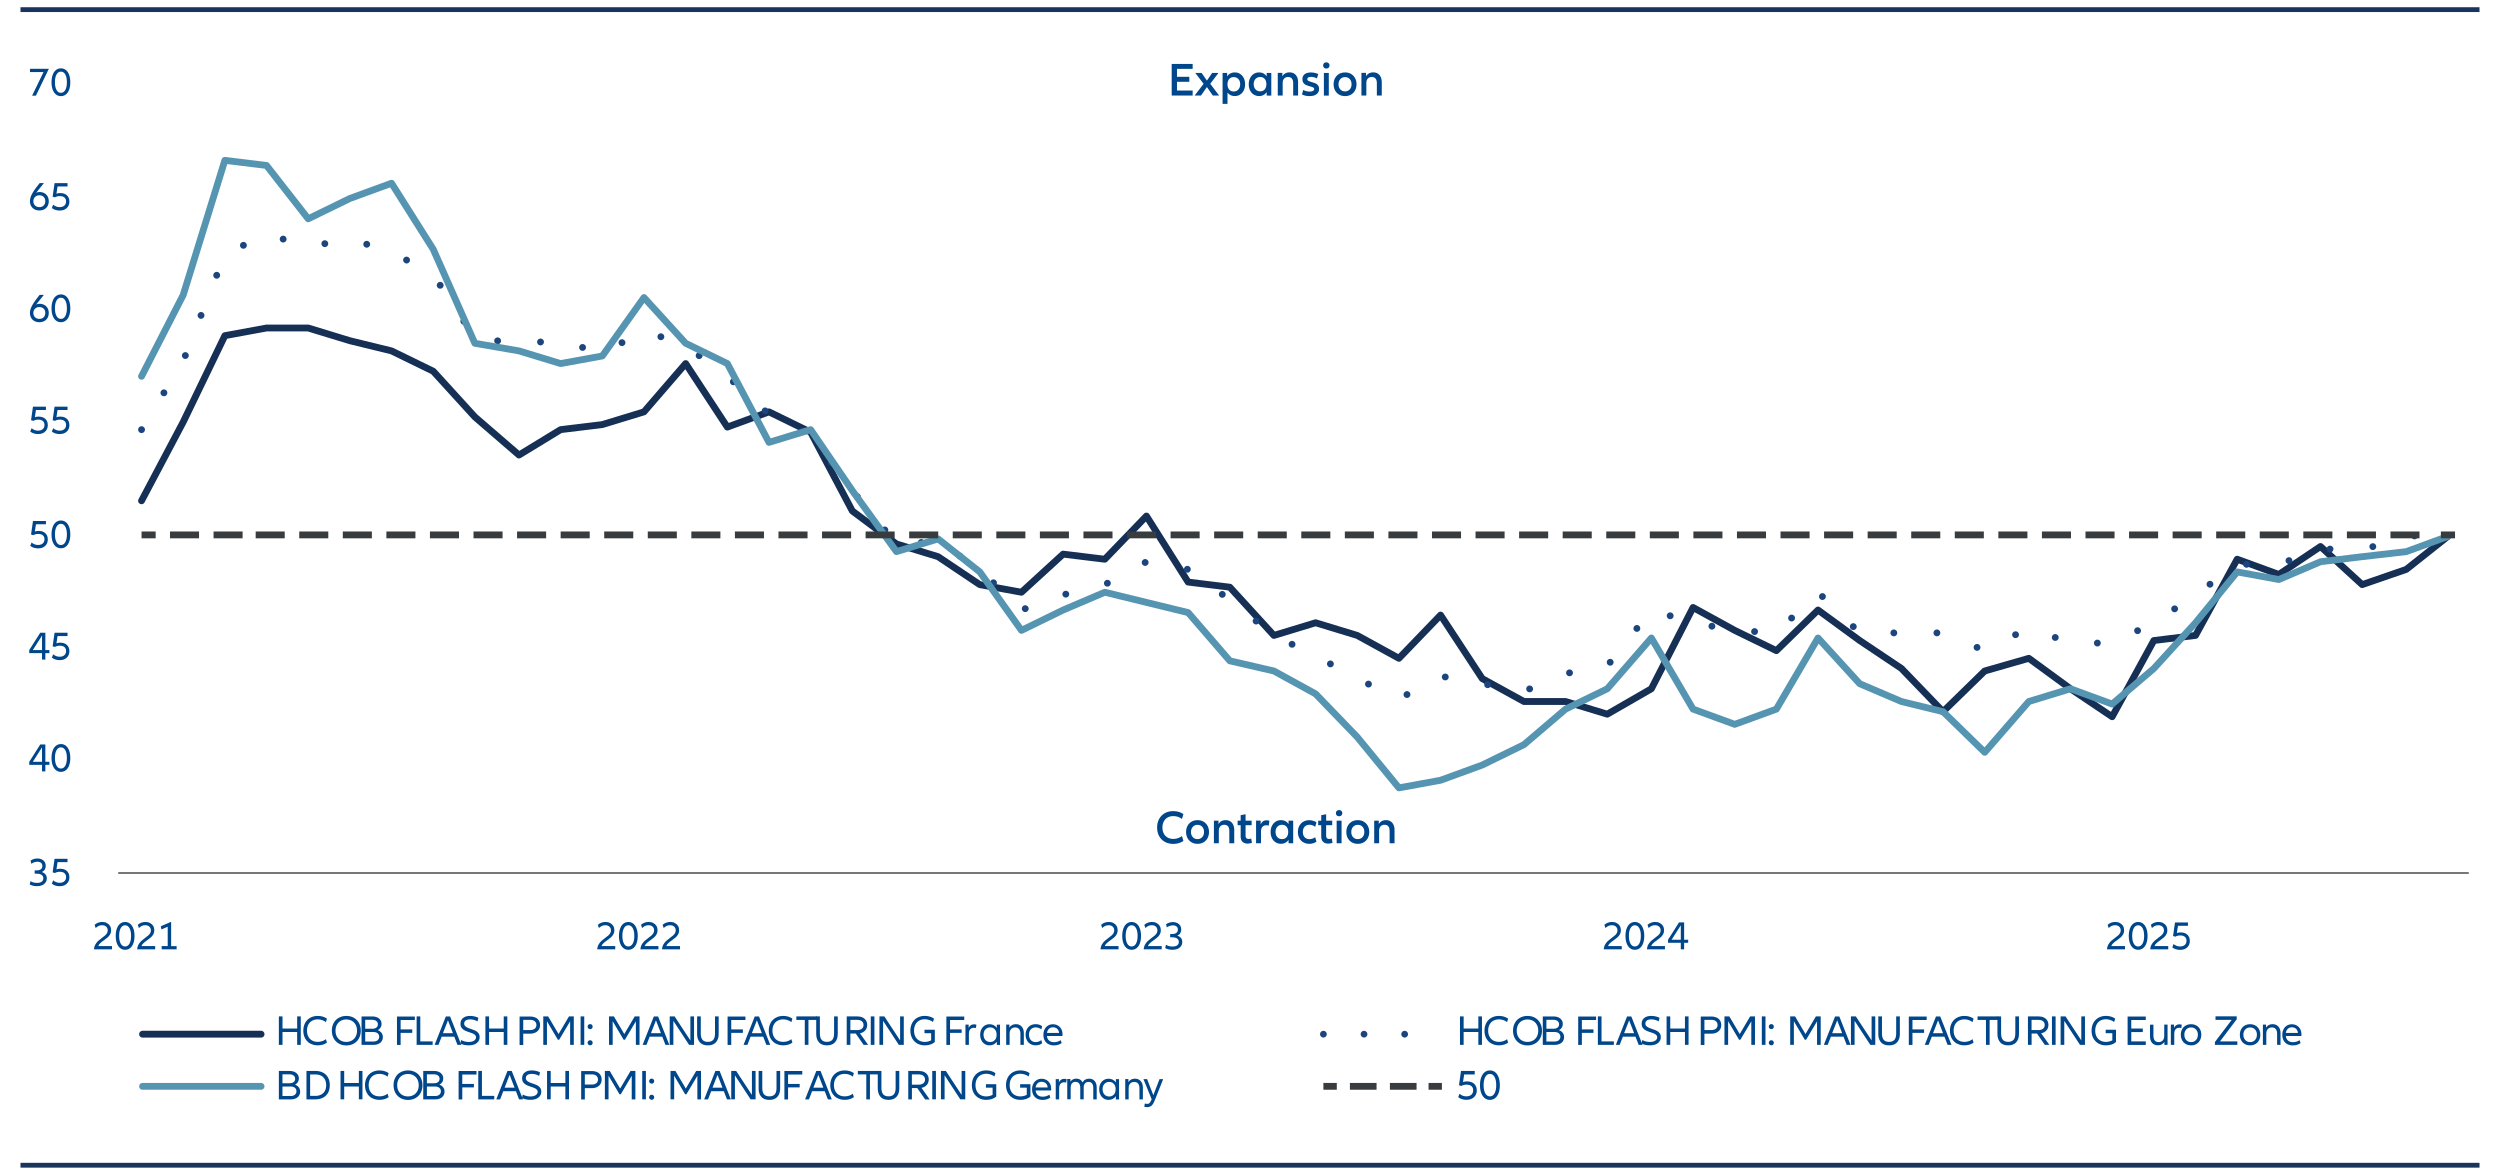 <svg id="Layer_1" data-name="Layer 1" xmlns="http://www.w3.org/2000/svg" viewBox="0 0 518.74 243.78"><defs><style>.cls-1,.cls-2,.cls-3,.cls-4,.cls-8,.cls-9{fill:none}.cls-2{stroke:#1a345d}.cls-3{stroke:#5695b2}.cls-3,.cls-4,.cls-9{stroke-width:1.42px}.cls-3,.cls-4{stroke-linejoin:round;stroke-linecap:round}.cls-4{stroke:#152f55}.cls-8,.cls-9{stroke:#393c3e;stroke-miterlimit:10}.cls-8{stroke-width:1.41px}.cls-13{fill:#00468b}</style></defs><path class="cls-2" d="M4.25 2h510.24M4.25 241.78h510.24"/><path style="stroke:#464547;stroke-width:.3px;stroke-linejoin:round;fill:none" d="M24.54 181.14h487.72"/><path class="cls-1" d="M24.54 181h487.73v.29H24.54z"/><path class="cls-1" d="M24.54 181h487.73v.29H24.54z"/><path class="cls-1" d="M4.25 9.87h510.24v223.05H4.25z"/><path class="cls-4" d="m29.37 103.91 8.64-16.34 8.65-17.92 8.64-1.59h8.65l8.65 2.64 8.64 2.11 8.65 4.22 8.64 9.48 9.16 7.91 8.64-5.27 8.65-1.05 8.64-2.64 8.65-10.02 8.65 13.18 8.64-3.16 8.65 4.22 8.64 16.34 9.16 6.85 8.64 2.64 8.65 5.8 8.65 1.58 8.64-7.91 8.65 1.06 8.64-8.96 8.65 13.7 8.65 1.06 9.15 10.01 8.65-2.63 8.64 2.63 8.65 4.75 8.64-8.97 8.65 13.18 8.64 4.75h8.65l8.65 2.63 9.15-5.27 8.65-16.87 8.64 4.75 8.65 4.21 8.64-8.43 8.65 6.33 8.65 5.79 8.64 8.97 8.65-8.44 9.15-2.63 8.65 6.32 8.64 5.8 8.65-15.81 8.65-1.06 8.64-15.81 8.65 3.16 8.64-5.8 8.65 7.91 9.15-3.16 8.65-6.86"/><path style="stroke-dasharray:0 2.98 0 2.98 0 2.98;stroke:#1c457e;stroke-linecap:round;stroke-linejoin:round;stroke-width:1.42px;fill:none" d="m29.37 89.15 8.64-14.23 8.65-22.14 8.64-4.22 8.65 2.63 8.65-1.58 8.64 2.64 8.65 4.74 8.64 13.18 9.16 1.06 8.64-.53 8.65 2.64 8.64-4.75 8.65 3.16 8.65 6.33 8.64 7.91 8.65 4.22 8.64 11.59 9.16 11.07 8.64-.52 8.65 5.8 8.65 8.43 8.64-3.16 8.65-2.11 8.64-4.75 8.65 1.59 8.65 6.32 9.15 7.38 8.65 4.22 8.64 4.74 8.65 4.22 8.64-4.74 8.65 1.58 8.64 1.58 8.65-3.69 8.65-1.58 9.15-11.6 8.65 2.64 8.64 1.58 8.65.52 8.64-8.43 8.65 8.43h17.29l8.65 3.69 9.15-4.74 8.65 3.16h8.64l8.65-4.21 8.65-5.8 8.64-6.33h8.65l8.64-3.16h8.65l9.15-2.11 8.65-3.16"/><path class="cls-3" d="m29.37 78.08 8.64-16.87 8.65-27.94 8.64 1.06 8.65 11.07 8.65-4.22 8.64-3.16 8.65 13.7 8.64 19.51 9.16 1.58 8.64 2.63 8.65-1.58 8.64-12.12 8.65 9.49 8.65 4.21 8.64 16.35 8.65-2.64 8.64 12.65 9.16 12.66 8.64-2.64 8.65 6.85 8.65 12.13 8.64-4.22 8.65-3.69 8.64 2.11 8.65 2.11 8.65 10.01 9.15 2.11 8.65 4.75 8.64 8.96 8.65 10.54 8.64-1.58 8.65-3.16 8.64-4.22 8.65-7.38 8.65-4.22 9.15-10.54 8.65 14.76 8.64 3.16 8.65-3.16 8.64-14.76 8.65 9.49 8.65 3.69 8.64 2.11 8.65 8.43 9.15-10.54 8.65-2.64 8.64 3.17 8.65-7.38 8.65-9.49 8.64-10.55 8.65 1.58 8.64-3.69 8.65-1.05 9.15-1.05 8.65-3.17"/><path class="cls-13" d="M9.46 181.44c.16.23.25.5.25.81 0 .33-.08.62-.25.86-.17.24-.4.43-.71.57-.3.13-.66.2-1.07.2-.6 0-1.1-.12-1.52-.36l.17-.69c.35.24.8.37 1.35.37.42 0 .74-.08.97-.25s.34-.4.34-.71-.12-.54-.37-.71c-.25-.17-.6-.25-1.05-.25h-.38v-.67h.38c.4 0 .7-.08.91-.24s.31-.39.31-.69c0-.27-.09-.49-.27-.64-.18-.15-.43-.23-.76-.23-.24 0-.47.04-.69.12-.22.08-.41.18-.57.31l-.16-.67c.42-.29.9-.44 1.44-.44.33 0 .63.06.89.19s.46.31.61.54c.14.23.21.5.21.81 0 .28-.07.54-.2.76-.13.22-.34.39-.62.51.36.12.62.29.78.53ZM10.77 183.34l.26-.67c.39.34.84.51 1.35.51.41 0 .74-.11.97-.32.24-.21.36-.5.36-.86s-.11-.62-.34-.82-.55-.29-.97-.29c-.37 0-.71.09-1.02.26l-.46-.14.4-2.81h2.69v.69h-2.07l-.23 1.51c.23-.1.5-.14.8-.14.38 0 .71.07 1 .22s.51.35.66.62c.16.27.23.58.23.93s-.08.68-.25.97c-.17.28-.4.5-.71.66-.31.16-.66.23-1.05.23-.65 0-1.2-.18-1.65-.53ZM10.25 158.07v.64h-.84v1.35h-.69v-1.35H6.07v-.64l2.28-3.59h1.06v3.59h.84Zm-1.53 0v-3l-1.91 3h1.91ZM11.61 159.81c-.29-.23-.52-.57-.68-1-.16-.43-.24-.94-.24-1.53s.08-1.1.24-1.53c.16-.44.38-.77.68-1.01.29-.23.64-.35 1.03-.35s.74.12 1.03.35c.29.23.52.57.68 1.01.16.44.24.95.24 1.53s-.08 1.1-.24 1.53c-.16.44-.38.77-.68 1-.29.23-.64.35-1.03.35s-.74-.12-1.03-.35Zm1.94-.93c.22-.4.33-.93.33-1.61s-.11-1.22-.33-1.61-.52-.59-.91-.59-.69.2-.91.59c-.22.4-.33.93-.33 1.61s.11 1.21.33 1.61c.22.4.52.59.91.59s.69-.2.91-.59ZM10.25 134.88v.64h-.84v1.35h-.69v-1.35H6.07v-.64l2.28-3.59h1.06v3.59h.84Zm-1.53 0v-3l-1.91 3h1.91ZM10.77 136.43l.26-.67c.39.34.84.51 1.35.51.41 0 .74-.11.97-.32.24-.21.36-.5.36-.86s-.11-.62-.34-.82-.55-.29-.97-.29c-.37 0-.71.09-1.02.26l-.46-.14.4-2.81h2.69v.69h-2.07l-.23 1.51c.23-.1.5-.14.8-.14.38 0 .71.07 1 .22s.51.35.66.62c.16.27.23.58.23.93s-.08.68-.25.97c-.17.28-.4.5-.71.66-.31.16-.66.23-1.05.23-.65 0-1.2-.18-1.65-.53ZM6.29 113.24l.26-.67c.39.34.84.51 1.35.51.41 0 .74-.11.97-.32.24-.21.36-.5.36-.86s-.11-.62-.34-.82-.55-.29-.97-.29c-.37 0-.71.09-1.02.26l-.46-.14.4-2.81h2.69v.69H7.46l-.23 1.51c.23-.1.5-.14.8-.14.38 0 .71.07 1 .22s.51.35.66.62c.16.27.23.58.23.93s-.08.68-.25.97c-.17.28-.4.5-.71.66-.31.16-.66.23-1.05.23-.65 0-1.2-.18-1.65-.53ZM11.61 113.42c-.29-.23-.52-.57-.68-1-.16-.43-.24-.94-.24-1.53s.08-1.1.24-1.53c.16-.44.38-.77.68-1.01.29-.23.64-.35 1.03-.35s.74.12 1.03.35c.29.23.52.57.68 1.01.16.44.24.95.24 1.53s-.08 1.1-.24 1.53c-.16.44-.38.77-.68 1-.29.23-.64.35-1.03.35s-.74-.12-1.03-.35Zm1.94-.92c.22-.4.33-.93.33-1.61s-.11-1.22-.33-1.61-.52-.59-.91-.59-.69.2-.91.59c-.22.4-.33.93-.33 1.61s.11 1.21.33 1.61c.22.4.52.59.91.59s.69-.2.91-.59ZM6.29 89.52l.26-.67c.39.34.84.51 1.35.51.41 0 .74-.11.97-.32.24-.21.36-.5.36-.86s-.11-.62-.34-.82-.55-.29-.97-.29c-.37 0-.71.09-1.02.26l-.46-.14.4-2.81h2.69v.69H7.46l-.23 1.51c.23-.1.5-.14.8-.14.38 0 .71.07 1 .22s.51.35.66.62c.16.27.23.58.23.93s-.08.68-.25.97c-.17.28-.4.5-.71.66-.31.16-.66.23-1.05.23-.65 0-1.2-.18-1.65-.53ZM10.77 89.52l.26-.67c.39.34.84.51 1.35.51.41 0 .74-.11.97-.32.24-.21.36-.5.36-.86s-.11-.62-.34-.82-.55-.29-.97-.29c-.37 0-.71.09-1.02.26l-.46-.14.4-2.81h2.69v.69h-2.07l-.23 1.51c.23-.1.5-.14.8-.14.38 0 .71.07 1 .22s.51.35.66.62c.16.27.23.58.23.93s-.08.68-.25.97c-.17.28-.4.5-.71.66-.31.16-.66.23-1.05.23-.65 0-1.2-.18-1.65-.53ZM9.19 63.27c.3.16.52.38.69.67.16.29.24.62.24 1s-.08.71-.24 1c-.16.29-.39.52-.69.68-.3.16-.64.24-1.02.24s-.72-.08-1.02-.24-.53-.39-.69-.68c-.16-.29-.25-.62-.25-1 0-.36.07-.71.22-1.07.15-.35.36-.73.63-1.14.28-.4.66-.92 1.17-1.55h.88c-.65.79-1.19 1.46-1.62 2.02.2-.11.43-.17.69-.17.38 0 .72.08 1.01.24Zm-.13 2.56c.23-.23.34-.53.34-.89s-.11-.66-.34-.89-.53-.34-.89-.34-.67.11-.9.34c-.23.23-.35.52-.35.89s.12.67.35.89c.23.23.53.34.9.34s.67-.11.89-.34ZM11.61 66.51c-.29-.23-.52-.57-.68-1-.16-.43-.24-.94-.24-1.53s.08-1.1.24-1.53c.16-.44.38-.77.68-1.01.29-.23.64-.35 1.03-.35s.74.12 1.03.35c.29.23.52.57.68 1.01.16.44.24.95.24 1.53s-.08 1.1-.24 1.53c-.16.44-.38.77-.68 1-.29.23-.64.35-1.03.35s-.74-.12-1.03-.35Zm1.94-.93c.22-.4.33-.93.33-1.61s-.11-1.22-.33-1.61-.52-.59-.91-.59-.69.2-.91.59c-.22.4-.33.93-.33 1.61s.11 1.21.33 1.61c.22.4.52.59.91.59s.69-.2.91-.59ZM9.19 40.08c.3.16.52.38.69.67.16.29.24.62.24 1s-.08.71-.24 1c-.16.29-.39.52-.69.68-.3.16-.64.24-1.02.24s-.72-.08-1.02-.24-.53-.39-.69-.68c-.16-.29-.25-.62-.25-1 0-.36.07-.71.22-1.07.15-.35.36-.73.63-1.14.28-.4.66-.92 1.17-1.55h.88c-.65.79-1.19 1.46-1.62 2.02.2-.11.43-.17.69-.17.38 0 .72.08 1.01.24Zm-.13 2.56c.23-.23.34-.53.34-.89s-.11-.66-.34-.89-.53-.34-.89-.34-.67.11-.9.34c-.23.23-.35.52-.35.89s.12.67.35.89c.23.23.53.34.9.34s.67-.11.89-.34ZM10.77 43.14l.26-.67c.39.34.84.51 1.35.51.41 0 .74-.11.97-.32.24-.21.36-.5.36-.86s-.11-.62-.34-.82-.55-.29-.97-.29c-.37 0-.71.09-1.02.26l-.46-.14.4-2.81h2.69v.69h-2.07l-.23 1.51c.23-.1.5-.14.8-.14.38 0 .71.07 1 .22s.51.35.66.62c.16.27.23.58.23.93s-.08.68-.25.97c-.17.28-.4.5-.71.66-.31.16-.66.23-1.05.23-.65 0-1.2-.18-1.65-.53ZM7.45 19.85h-.79l2.37-4.89H6.22v-.69h3.92l-2.69 5.58ZM11.61 19.6c-.29-.23-.52-.57-.68-1-.16-.43-.24-.94-.24-1.53s.08-1.1.24-1.53c.16-.44.38-.77.68-1.01.29-.23.64-.35 1.03-.35s.74.12 1.03.35c.29.23.52.57.68 1.01.16.44.24.95.24 1.53s-.08 1.1-.24 1.53c-.16.44-.38.77-.68 1-.29.23-.64.35-1.03.35s-.74-.12-1.03-.35Zm1.94-.93c.22-.4.33-.93.33-1.61s-.11-1.22-.33-1.61-.52-.59-.91-.59-.69.2-.91.59c-.22.4-.33.93-.33 1.61s.11 1.21.33 1.61c.22.4.52.59.91.59s.69-.2.91-.59ZM23.24 196.31v.67h-3.75c.04-.39.14-.73.31-1.02.17-.29.36-.53.57-.72.21-.19.48-.41.82-.66.27-.19.48-.35.63-.49s.28-.29.38-.46.15-.37.15-.58c0-.32-.11-.58-.32-.78s-.51-.29-.87-.29c-.26 0-.5.05-.72.16-.22.11-.41.25-.58.43l-.23-.67c.2-.19.44-.34.71-.44s.56-.16.86-.16c.37 0 .69.07.97.22s.5.35.66.61c.16.26.23.57.23.91 0 .31-.07.58-.2.82-.14.24-.3.45-.49.62-.19.17-.45.37-.77.6-.35.24-.61.45-.8.63-.19.17-.33.37-.41.59h2.87ZM24.93 196.73c-.29-.23-.52-.57-.68-1-.16-.43-.24-.94-.24-1.53s.08-1.1.24-1.53c.16-.44.38-.77.68-1.01.29-.23.64-.35 1.03-.35s.74.12 1.03.35c.29.23.52.57.68 1.01.16.44.24.95.24 1.53s-.08 1.1-.24 1.53c-.16.44-.38.77-.68 1-.29.23-.64.35-1.03.35s-.74-.12-1.03-.35Zm1.94-.93c.22-.4.33-.93.33-1.61s-.11-1.22-.33-1.61-.52-.59-.91-.59-.69.2-.91.59c-.22.4-.33.93-.33 1.61s.11 1.21.33 1.61c.22.4.52.59.91.59s.69-.2.91-.59ZM32.2 196.31v.67h-3.75c.04-.39.14-.73.31-1.02.17-.29.36-.53.57-.72.21-.19.48-.41.82-.66.27-.19.48-.35.63-.49s.28-.29.38-.46.15-.37.15-.58c0-.32-.11-.58-.32-.78s-.51-.29-.87-.29c-.26 0-.5.05-.72.16-.22.11-.41.25-.58.43l-.23-.67c.2-.19.44-.34.71-.44s.56-.16.86-.16c.37 0 .69.07.97.22s.5.35.66.61c.16.26.23.57.23.91 0 .31-.07.58-.2.82-.14.24-.3.45-.49.62-.19.17-.45.37-.77.6-.35.24-.61.45-.8.63-.19.17-.33.37-.41.59h2.87ZM36.65 196.31v.67h-3.1v-.67h1.25v-4.02l-1.3.57-.14-.66 2.06-.89h.09v5.01h1.15ZM127.66 196.31v.67h-3.75c.04-.39.14-.73.31-1.02.17-.29.36-.53.57-.72.21-.19.48-.41.82-.66.27-.19.48-.35.63-.49s.28-.29.38-.46.15-.37.15-.58c0-.32-.11-.58-.32-.78s-.51-.29-.87-.29c-.26 0-.5.05-.72.16-.22.11-.41.25-.58.43l-.23-.67c.2-.19.44-.34.71-.44s.56-.16.86-.16c.37 0 .69.07.97.22s.5.35.66.61c.16.26.23.57.23.91 0 .31-.07.58-.2.82-.14.24-.3.45-.49.62-.19.17-.45.37-.77.6-.35.24-.61.45-.8.63-.19.17-.33.37-.41.59h2.87ZM129.35 196.73c-.29-.23-.52-.57-.68-1-.16-.43-.24-.94-.24-1.53s.08-1.1.24-1.53c.16-.44.38-.77.68-1.01.29-.23.64-.35 1.03-.35s.74.12 1.03.35c.29.23.52.57.68 1.01.16.44.24.95.24 1.53s-.08 1.1-.24 1.53c-.16.44-.38.77-.68 1-.29.23-.64.35-1.03.35s-.74-.12-1.03-.35Zm1.94-.93c.22-.4.33-.93.33-1.61s-.11-1.22-.33-1.61-.52-.59-.91-.59-.69.2-.91.59c-.22.4-.33.93-.33 1.61s.11 1.21.33 1.61c.22.4.52.59.91.59s.69-.2.91-.59ZM136.62 196.31v.67h-3.75c.04-.39.14-.73.31-1.02.17-.29.36-.53.57-.72.21-.19.48-.41.82-.66.27-.19.48-.35.63-.49s.28-.29.38-.46.15-.37.15-.58c0-.32-.11-.58-.32-.78s-.51-.29-.87-.29c-.26 0-.5.05-.72.16-.22.11-.41.25-.58.43l-.23-.67c.2-.19.44-.34.71-.44s.56-.16.86-.16c.37 0 .69.07.97.22s.5.35.66.61c.16.26.23.57.23.91 0 .31-.07.58-.2.82-.14.24-.3.45-.49.62-.19.17-.45.37-.77.6-.35.24-.61.45-.8.63-.19.17-.33.37-.41.59h2.87ZM141.1 196.31v.67h-3.75c.04-.39.14-.73.31-1.02.17-.29.36-.53.57-.72.21-.19.48-.41.82-.66.27-.19.48-.35.63-.49s.28-.29.38-.46.15-.37.15-.58c0-.32-.11-.58-.32-.78s-.51-.29-.87-.29c-.26 0-.5.05-.72.16-.22.11-.41.25-.58.43l-.23-.67c.2-.19.44-.34.71-.44s.56-.16.86-.16c.37 0 .69.07.97.22s.5.35.66.61c.16.26.23.57.23.91 0 .31-.07.58-.2.82-.14.24-.3.45-.49.62-.19.17-.45.37-.77.6-.35.24-.61.45-.8.63-.19.17-.33.37-.41.59h2.87ZM232.09 196.31v.67h-3.75c.04-.39.14-.73.31-1.02.17-.29.36-.53.57-.72.21-.19.48-.41.82-.66.27-.19.48-.35.63-.49s.28-.29.38-.46.15-.37.15-.58c0-.32-.11-.58-.32-.78s-.51-.29-.87-.29c-.26 0-.5.05-.72.16-.22.11-.41.25-.58.43l-.23-.67c.2-.19.44-.34.71-.44s.56-.16.86-.16c.37 0 .69.07.97.22s.5.35.66.61c.16.26.23.57.23.91 0 .31-.07.58-.2.82-.14.24-.3.45-.49.62-.19.17-.45.37-.77.6-.35.24-.61.45-.8.63-.19.17-.33.37-.41.59h2.87ZM233.78 196.73c-.29-.23-.52-.57-.68-1-.16-.43-.24-.94-.24-1.53s.08-1.1.24-1.53c.16-.44.38-.77.68-1.01.29-.23.64-.35 1.03-.35s.74.12 1.03.35c.29.23.52.57.68 1.01.16.44.24.95.24 1.53s-.08 1.1-.24 1.53c-.16.44-.38.77-.68 1-.29.23-.64.35-1.03.35s-.74-.12-1.03-.35Zm1.94-.93c.22-.4.33-.93.33-1.61s-.11-1.22-.33-1.61-.52-.59-.91-.59-.69.2-.91.59c-.22.4-.33.93-.33 1.61s.11 1.21.33 1.61c.22.4.52.59.91.59s.69-.2.91-.59ZM241.05 196.31v.67h-3.75c.04-.39.14-.73.31-1.02.17-.29.36-.53.57-.72.21-.19.48-.41.82-.66.27-.19.48-.35.63-.49s.28-.29.38-.46.15-.37.15-.58c0-.32-.11-.58-.32-.78s-.51-.29-.87-.29c-.26 0-.5.05-.72.16-.22.11-.41.25-.58.43l-.23-.67c.2-.19.44-.34.71-.44s.56-.16.86-.16c.37 0 .69.07.97.22s.5.35.66.61c.16.26.23.57.23.91 0 .31-.07.58-.2.82-.14.24-.3.45-.49.62-.19.17-.45.37-.77.6-.35.24-.61.45-.8.63-.19.17-.33.37-.41.59h2.87ZM245.07 194.64c.16.23.25.5.25.81 0 .33-.08.62-.25.86-.17.24-.4.43-.71.57-.3.13-.66.2-1.07.2-.6 0-1.1-.12-1.52-.36l.17-.69c.35.24.8.37 1.35.37.42 0 .74-.08.97-.25s.34-.4.34-.71-.12-.54-.37-.71c-.25-.17-.6-.25-1.05-.25h-.38v-.67h.38c.4 0 .7-.08.91-.24s.31-.39.31-.69c0-.27-.09-.49-.27-.64-.18-.15-.43-.23-.76-.23-.24 0-.47.04-.69.12-.22.08-.41.18-.57.31l-.16-.67c.42-.29.9-.44 1.44-.44.33 0 .63.06.89.19s.46.31.61.54c.14.23.21.5.21.81 0 .28-.07.54-.2.76-.13.22-.34.39-.62.51.36.12.62.29.78.53ZM336.51 196.31v.67h-3.75c.04-.39.14-.73.31-1.02.17-.29.36-.53.57-.72.21-.19.49-.41.82-.66.27-.19.48-.35.63-.49.15-.13.28-.29.38-.46.1-.17.15-.37.15-.58 0-.32-.11-.58-.32-.78s-.51-.29-.87-.29c-.26 0-.5.05-.72.16-.22.11-.41.25-.58.43l-.23-.67c.2-.19.44-.34.71-.44.27-.11.56-.16.86-.16.37 0 .69.07.97.22s.5.35.66.61c.16.26.23.57.23.91 0 .31-.07.58-.2.82-.14.24-.3.45-.49.62s-.45.37-.77.6c-.35.24-.61.45-.8.63-.19.17-.33.37-.41.59h2.87ZM338.2 196.73c-.29-.23-.52-.57-.68-1-.16-.43-.24-.94-.24-1.53s.08-1.1.24-1.53c.16-.44.38-.77.68-1.01.29-.23.64-.35 1.03-.35s.74.12 1.03.35c.29.23.52.57.68 1.01.16.44.24.95.24 1.53s-.08 1.1-.24 1.53c-.16.44-.39.77-.68 1-.29.23-.64.35-1.03.35s-.74-.12-1.03-.35Zm1.94-.93c.22-.4.33-.93.33-1.61s-.11-1.22-.33-1.61-.52-.59-.91-.59-.69.2-.91.59-.33.93-.33 1.61.11 1.21.33 1.61.52.59.91.59.69-.2.91-.59ZM345.47 196.31v.67h-3.75c.04-.39.14-.73.31-1.02.17-.29.36-.53.57-.72.21-.19.49-.41.82-.66.27-.19.48-.35.63-.49.15-.13.28-.29.38-.46.1-.17.15-.37.15-.58 0-.32-.11-.58-.32-.78s-.51-.29-.87-.29c-.26 0-.5.05-.72.16-.22.11-.41.25-.58.43l-.23-.67c.2-.19.44-.34.71-.44.27-.11.56-.16.86-.16.37 0 .69.07.97.22s.5.35.66.61c.16.26.23.57.23.91 0 .31-.07.58-.2.82-.14.24-.3.45-.49.62s-.45.37-.77.6c-.35.24-.61.45-.8.63-.19.17-.33.37-.41.59h2.87ZM350.29 194.99v.64h-.84v1.35h-.69v-1.35h-2.65v-.64l2.28-3.59h1.06v3.59h.84Zm-1.53 0v-3l-1.91 3h1.91ZM440.93 196.31v.67h-3.75c.04-.39.14-.73.31-1.02.17-.29.36-.53.57-.72.21-.19.49-.41.82-.66.27-.19.48-.35.63-.49.15-.13.28-.29.38-.46.1-.17.15-.37.15-.58 0-.32-.11-.58-.32-.78s-.51-.29-.87-.29c-.26 0-.5.05-.72.16-.22.11-.41.25-.58.43l-.23-.67c.2-.19.44-.34.71-.44.27-.11.56-.16.86-.16.37 0 .69.07.97.22s.5.35.66.61c.16.26.23.57.23.91 0 .31-.07.58-.2.82-.14.24-.3.45-.49.62s-.45.37-.77.6c-.35.24-.61.45-.8.63-.19.17-.33.37-.41.59h2.87ZM442.63 196.73c-.29-.23-.52-.57-.68-1-.16-.43-.24-.94-.24-1.53s.08-1.1.24-1.53c.16-.44.38-.77.68-1.01.29-.23.64-.35 1.03-.35s.74.12 1.03.35c.29.23.52.57.68 1.01.16.44.24.95.24 1.53s-.08 1.1-.24 1.53c-.16.44-.39.77-.68 1-.29.23-.64.35-1.03.35s-.74-.12-1.03-.35Zm1.94-.93c.22-.4.33-.93.33-1.61s-.11-1.22-.33-1.61-.52-.59-.91-.59-.69.2-.91.59-.33.93-.33 1.61.11 1.21.33 1.61.52.59.91.59.69-.2.91-.59ZM449.9 196.31v.67h-3.75c.04-.39.14-.73.31-1.02.17-.29.36-.53.57-.72.21-.19.49-.41.82-.66.27-.19.48-.35.63-.49.15-.13.28-.29.38-.46.1-.17.15-.37.15-.58 0-.32-.11-.58-.32-.78s-.51-.29-.87-.29c-.26 0-.5.05-.72.16-.22.11-.41.25-.58.43l-.23-.67c.2-.19.44-.34.71-.44.27-.11.56-.16.86-.16.37 0 .69.07.97.22s.5.35.66.61c.16.26.23.57.23.91 0 .31-.07.58-.2.82-.14.24-.3.45-.49.62s-.45.37-.77.6c-.35.24-.61.45-.8.63-.19.17-.33.37-.41.59h2.87ZM450.75 196.55l.26-.67c.39.34.84.51 1.35.51.41 0 .74-.11.97-.32.24-.21.36-.5.36-.86s-.11-.62-.34-.82-.55-.29-.97-.29c-.37 0-.71.09-1.02.26l-.46-.14.4-2.81h2.69v.69h-2.07l-.23 1.51c.23-.1.5-.14.8-.14.38 0 .71.07 1 .22.29.15.51.35.66.62.16.27.23.58.23.93s-.08.68-.25.97-.4.5-.71.66-.66.23-1.05.23c-.65 0-1.2-.18-1.65-.53Z"/><path class="cls-4" d="M29.58 214.59h24.59"/><path class="cls-13" d="M62.41 210.9v5.9h-.75v-2.66h-3.04v2.66h-.76v-5.9h.76v2.51h3.04v-2.51h.75ZM64.38 216.54c-.45-.25-.8-.61-1.06-1.07-.25-.46-.38-1-.38-1.61s.13-1.14.38-1.61c.25-.46.61-.82 1.06-1.07s.97-.38 1.55-.38c.37 0 .72.05 1.05.15.33.1.62.24.86.42l-.22.72a2.757 2.757 0 0 0-1.69-.57c-.45 0-.84.1-1.18.29-.34.19-.6.47-.78.82-.18.35-.27.76-.27 1.22s.09.87.27 1.22.44.63.78.82c.34.19.73.29 1.18.29.31 0 .61-.05.9-.14.29-.09.55-.23.79-.42l.22.71c-.24.18-.52.32-.85.42s-.68.15-1.06.15c-.58 0-1.1-.13-1.55-.38ZM70.3 216.53c-.45-.26-.81-.62-1.06-1.08-.25-.46-.38-.99-.38-1.59s.13-1.13.38-1.59c.25-.47.6-.83 1.06-1.08s.97-.39 1.56-.39 1.1.13 1.56.39.81.62 1.06 1.08c.25.47.38 1 .38 1.59s-.13 1.13-.38 1.59c-.25.46-.6.82-1.06 1.08-.45.26-.97.39-1.56.39s-1.1-.13-1.56-.39Zm2.71-.63c.34-.19.6-.47.79-.82.19-.35.28-.76.28-1.21s-.09-.87-.28-1.22c-.19-.35-.45-.63-.79-.82-.34-.19-.72-.29-1.16-.29s-.82.1-1.16.29-.6.47-.79.82c-.19.35-.28.76-.28 1.22s.09.86.28 1.21c.19.35.45.63.79.82s.73.29 1.16.29.82-.1 1.16-.29ZM79.16 214.31c.19.25.28.55.28.89 0 .31-.08.59-.24.84s-.39.44-.69.57c-.3.14-.66.2-1.06.2h-2.43v-5.9h2.22c.4 0 .74.07 1.03.2.29.13.52.32.67.55.16.23.23.5.23.81 0 .28-.07.53-.21.75-.14.22-.33.4-.59.53.34.12.6.31.78.56Zm-3.38-2.7v1.85h1.46c.37 0 .65-.08.86-.25s.31-.39.31-.67-.1-.5-.31-.67c-.21-.17-.5-.26-.86-.26h-1.46Zm2.58 4.22c.22-.18.32-.42.32-.71s-.11-.53-.32-.71c-.22-.18-.52-.27-.91-.27h-1.67v1.97h1.67c.39 0 .69-.09.91-.27ZM83.13 211.63v1.97h2.41v.72h-2.41v2.5h-.76v-5.9h3.71v.73h-2.95ZM86.45 210.9h.76v5.18h2.56v.73h-3.32v-5.9ZM94.26 215.11h-2.62l-.66 1.7h-.8l2.33-5.9h.88l2.33 5.9h-.8l-.66-1.7Zm-.28-.73-1.03-2.66-1.04 2.66h2.06Z"/><path class="cls-13" d="M95.68 215.79c.47.27.99.41 1.58.41.46 0 .83-.09 1.1-.27s.41-.41.41-.69c0-.18-.06-.34-.18-.46s-.27-.23-.45-.31-.42-.17-.72-.27c-.4-.13-.72-.25-.97-.38-.25-.12-.46-.29-.64-.52-.17-.22-.26-.51-.26-.86 0-.51.18-.91.53-1.2s.84-.44 1.46-.44c.32 0 .64.04.94.11s.56.17.78.29l-.18.75c-.22-.14-.47-.25-.73-.32s-.53-.11-.79-.11c-.41 0-.72.08-.93.24a.75.75 0 0 0-.31.63c0 .2.06.37.19.5s.28.24.46.33c.18.09.43.18.75.29.39.13.7.25.94.37s.44.28.61.5.25.48.25.81c0 .53-.2.94-.61 1.25-.4.31-.95.46-1.64.46s-1.28-.13-1.76-.38l.18-.74ZM105.27 210.9v5.9h-.75v-2.66h-3.04v2.66h-.76v-5.9h.76v2.51h3.04v-2.51h.75ZM111.1 211.13c.31.15.54.36.71.63.17.27.25.58.25.93s-.08.66-.25.93c-.17.27-.4.48-.71.63-.31.15-.67.23-1.08.23h-1.45v2.35h-.76v-5.9h2.21c.41 0 .77.07 1.08.23Zm-.14 2.32c.22-.19.34-.45.34-.77s-.11-.57-.34-.77c-.22-.19-.54-.29-.94-.29h-1.45v2.11h1.45c.4 0 .71-.1.94-.29ZM119.06 216.81h-.76v-4.89l-2.27 3.82h-.27l-2.27-3.84v4.9h-.76v-5.9h1.01l2.16 3.66 2.16-3.66h1v5.9ZM121.23 210.9v5.9h-.76v-5.9h.76ZM122.08 213.39c-.1-.1-.15-.22-.15-.37s.05-.27.15-.37.22-.15.37-.15.27.05.37.15c.1.1.15.22.15.37s-.05.27-.14.37c-.09.1-.22.15-.37.15s-.27-.05-.37-.15Zm0 3.35c-.1-.1-.15-.22-.15-.37s.05-.27.15-.37.22-.15.37-.15.27.05.37.15c.1.1.15.22.15.37s-.05.27-.14.37c-.09.1-.22.15-.37.15s-.27-.05-.37-.15ZM132.7 216.81h-.76v-4.89l-2.27 3.82h-.27l-2.27-3.84v4.9h-.76v-5.9h1.01l2.16 3.66 2.16-3.66h1v5.9ZM137.42 215.11h-2.62l-.66 1.7h-.8l2.33-5.9h.88l2.33 5.9h-.8l-.66-1.7Zm-.28-.73-1.03-2.66-1.04 2.66h2.06ZM144.01 210.9v5.9h-1.03l-3.26-4.98v4.98h-.76v-5.9h1.02l3.27 4.98v-4.98h.76ZM145.23 216.28c-.39-.42-.58-1.01-.58-1.77v-3.61h.76v3.52c0 .6.12 1.04.36 1.33s.62.43 1.12.43.87-.15 1.11-.43.36-.73.36-1.33v-3.52h.76v3.61c0 .76-.19 1.34-.58 1.77-.38.42-.94.63-1.66.63s-1.28-.21-1.67-.63ZM151.73 211.63v1.97h2.41v.72h-2.41v2.5h-.76v-5.9h3.71v.73h-2.95ZM158.36 215.11h-2.62l-.66 1.7h-.8l2.33-5.9h.88l2.33 5.9h-.8l-.66-1.7Zm-.28-.73-1.03-2.66-1.04 2.66h2.06ZM160.96 216.54c-.45-.25-.8-.61-1.06-1.07-.25-.46-.38-1-.38-1.61s.13-1.14.38-1.61c.25-.46.61-.82 1.06-1.07s.97-.38 1.55-.38c.37 0 .72.05 1.05.15.33.1.62.24.86.42l-.22.72a2.757 2.757 0 0 0-1.69-.57c-.45 0-.84.1-1.18.29-.34.19-.6.47-.78.82-.18.35-.27.76-.27 1.22s.09.87.27 1.22.44.63.78.82c.34.19.73.29 1.18.29.31 0 .61-.05.9-.14.29-.09.55-.23.79-.42l.22.71c-.24.18-.52.32-.85.42s-.68.15-1.06.15c-.58 0-1.1-.13-1.55-.38ZM169.51 211.63h-1.76v5.18h-.76v-5.18h-1.75v-.73h4.28v.73Z"/><path class="cls-13" d="M169.94 216.28c-.39-.42-.58-1.01-.58-1.77v-3.61h.76v3.52c0 .6.12 1.04.36 1.33s.62.43 1.12.43.87-.15 1.11-.43.36-.73.36-1.33v-3.52h.76v3.61c0 .76-.19 1.34-.58 1.77-.38.42-.94.63-1.66.63s-1.28-.21-1.67-.63ZM177.57 214.45h-1.12v2.35h-.76v-5.9h2.21c.41 0 .77.07 1.08.22.31.15.54.36.71.62.17.27.25.58.25.93 0 .44-.13.82-.4 1.13-.27.31-.63.51-1.1.61l1.7 2.4h-.94l-1.63-2.35Zm-1.12-.71h1.45c.4 0 .71-.1.94-.29s.34-.45.34-.77-.11-.57-.34-.77c-.22-.19-.54-.29-.94-.29h-1.45v2.12ZM181.44 210.9v5.9h-.76v-5.9h.76ZM187.53 210.9v5.9h-1.03l-3.26-4.98v4.98h-.76v-5.9h1.02l3.27 4.98v-4.98h.76ZM193.97 213.68v2.54c-.24.22-.54.39-.9.51s-.75.18-1.18.18c-.58 0-1.1-.13-1.55-.38s-.8-.61-1.06-1.07c-.25-.46-.38-1-.38-1.61s.13-1.14.38-1.61c.25-.46.61-.82 1.06-1.07s.97-.38 1.55-.38c.37 0 .72.05 1.05.15.33.1.62.24.86.42l-.21.7c-.24-.18-.5-.32-.8-.42-.3-.1-.6-.15-.9-.15-.45 0-.84.1-1.18.29-.34.19-.6.47-.78.83-.18.36-.27.77-.27 1.24s.09.88.27 1.23.44.63.78.82c.34.19.73.29 1.18.29.24 0 .47-.03.7-.09.23-.06.44-.14.62-.24v-1.48h-1.38v-.72h2.14ZM197.13 211.63v1.97h2.41v.72h-2.41v2.5h-.76v-5.9h3.71v.73h-2.95ZM202.6 212.63l-.1.7c-.14-.05-.28-.07-.42-.07-.33 0-.59.11-.77.32s-.27.54-.27.96v2.27h-.71v-4.21h.66v.67c.24-.49.61-.73 1.12-.73.18 0 .35.03.49.09ZM204.32 216.62c-.3-.19-.53-.44-.69-.78-.17-.33-.25-.71-.25-1.14s.08-.8.25-1.13.4-.59.69-.77c.3-.19.64-.28 1.01-.28.31 0 .59.06.85.19s.48.32.66.57v-.67h.66v4.21h-.66v-.67c-.18.25-.4.44-.66.57-.26.13-.54.19-.85.19-.38 0-.72-.09-1.01-.28Zm2.11-.81c.24-.27.36-.64.36-1.11s-.12-.84-.37-1.11c-.24-.27-.57-.41-.96-.41s-.75.14-1 .42c-.25.28-.38.65-.38 1.09s.13.82.38 1.1.59.42 1 .42.72-.14.96-.41ZM212 213.01c.29.33.44.78.44 1.36v2.44h-.71v-2.33c0-.43-.1-.75-.29-.97-.19-.22-.46-.32-.8-.32s-.63.11-.84.34c-.2.22-.31.53-.31.93v2.35h-.71v-4.21h.66v.63c.14-.24.33-.41.56-.54.23-.12.5-.18.8-.18.49 0 .88.16 1.18.49ZM213.82 216.63c-.32-.18-.56-.44-.74-.78s-.27-.72-.27-1.15.09-.82.27-1.15c.18-.33.42-.59.74-.77.32-.18.68-.27 1.09-.27.25 0 .5.04.73.11.23.07.43.18.6.32l-.17.66c-.16-.14-.34-.24-.54-.31s-.4-.11-.62-.11c-.43 0-.76.14-1.02.41-.25.27-.38.64-.38 1.1s.13.84.38 1.12.59.42 1.02.42c.21 0 .41-.04.62-.11s.38-.18.54-.31l.17.66c-.17.14-.37.25-.6.32s-.47.11-.73.11c-.41 0-.78-.09-1.09-.27ZM220.45 214.96h-3.22c.05.42.2.74.46.96.26.22.6.33 1.02.33.25 0 .49-.04.73-.11s.46-.18.66-.31l.19.61c-.2.15-.44.26-.72.35-.28.09-.57.13-.88.13-.43 0-.81-.09-1.15-.27s-.59-.43-.77-.76-.27-.72-.27-1.18c0-.43.08-.8.25-1.13s.4-.59.7-.77c.3-.19.64-.28 1.03-.28s.73.09 1.04.27c.3.18.53.42.7.74s.25.68.25 1.1c0 .09 0 .21-.02.34Zm-2.79-1.49c-.22.21-.36.49-.42.86h2.51c-.03-.35-.16-.64-.38-.85-.22-.21-.51-.32-.87-.32s-.62.1-.85.31Z"/><path style="stroke:#1c457e;stroke-dasharray:0 2.81 0 2.81 0 2.81;stroke-width:1.4px;stroke-linecap:round;stroke-linejoin:round;fill:none" d="M274.6 214.59h24.59"/><path class="cls-13" d="M307.5 210.9v5.9h-.75v-2.66h-3.05v2.66h-.76v-5.9h.76v2.51h3.05v-2.51h.75ZM309.47 216.54c-.45-.25-.8-.61-1.06-1.07s-.38-1-.38-1.61.13-1.14.38-1.61c.25-.46.61-.82 1.06-1.07s.97-.38 1.55-.38c.37 0 .72.05 1.05.15.33.1.62.24.86.42l-.22.72a2.757 2.757 0 0 0-1.69-.57c-.45 0-.84.1-1.18.29s-.6.47-.78.82c-.18.35-.27.76-.27 1.22s.09.87.27 1.22c.18.35.44.63.78.82.34.19.73.29 1.18.29.31 0 .61-.05.9-.14.29-.09.55-.23.79-.42l.22.71c-.24.18-.52.32-.85.42s-.68.15-1.06.15c-.58 0-1.1-.13-1.55-.38ZM315.39 216.53c-.45-.26-.81-.62-1.06-1.08-.25-.46-.38-.99-.38-1.59s.12-1.13.38-1.59c.25-.47.6-.83 1.06-1.08.46-.26.97-.39 1.56-.39s1.1.13 1.56.39c.45.26.81.62 1.06 1.08.25.47.38 1 .38 1.59s-.13 1.13-.38 1.59c-.25.46-.6.82-1.06 1.08-.46.26-.97.39-1.56.39s-1.1-.13-1.56-.39Zm2.72-.63c.34-.19.6-.47.79-.82.19-.35.28-.76.28-1.21s-.09-.87-.28-1.22c-.19-.35-.45-.63-.79-.82s-.72-.29-1.16-.29-.83.1-1.16.29c-.34.19-.6.47-.79.82-.19.35-.28.76-.28 1.22s.09.86.28 1.21c.19.35.45.63.79.82.34.19.73.29 1.16.29s.82-.1 1.16-.29ZM324.26 214.31c.19.25.28.55.28.89 0 .31-.08.59-.24.84s-.39.44-.69.57-.66.2-1.06.2h-2.43v-5.9h2.22c.4 0 .74.07 1.03.2.29.13.52.32.67.55.16.23.23.5.23.81 0 .28-.07.53-.21.75-.14.22-.34.4-.59.53.34.12.6.31.78.56Zm-3.39-2.7v1.85h1.46c.37 0 .65-.08.86-.25.21-.17.31-.39.31-.67s-.1-.5-.31-.67c-.21-.17-.5-.26-.86-.26h-1.46Zm2.58 4.22c.22-.18.32-.42.32-.71s-.11-.53-.32-.71c-.22-.18-.52-.27-.91-.27h-1.67v1.97h1.67c.39 0 .69-.09.91-.27ZM328.23 211.63v1.97h2.41v.72h-2.41v2.5h-.76v-5.9h3.71v.73h-2.95ZM331.55 210.9h.76v5.18h2.56v.73h-3.32v-5.9ZM339.36 215.11h-2.62l-.66 1.7h-.8l2.33-5.9h.88l2.33 5.9h-.8l-.66-1.7Zm-.29-.73-1.03-2.66-1.04 2.66h2.06Z"/><path class="cls-13" d="M340.77 215.79c.47.27.99.41 1.58.41.46 0 .83-.09 1.1-.27s.41-.41.41-.69c0-.18-.06-.34-.18-.46s-.27-.23-.45-.31a8.31 8.31 0 0 0-.72-.27c-.4-.13-.72-.25-.97-.38s-.46-.29-.64-.52c-.17-.22-.26-.51-.26-.86 0-.51.18-.91.53-1.2.35-.29.84-.44 1.46-.44.32 0 .64.04.94.11s.56.17.78.29l-.18.75c-.22-.14-.47-.25-.73-.32s-.53-.11-.79-.11c-.41 0-.73.08-.93.24a.75.75 0 0 0-.31.63c0 .2.06.37.19.5s.28.24.46.33c.18.09.43.18.75.29.39.13.7.25.94.37s.44.28.61.5.25.48.25.81c0 .53-.2.94-.61 1.25-.4.31-.95.46-1.64.46s-1.28-.13-1.76-.38l.18-.74ZM350.37 210.9v5.9h-.75v-2.66h-3.05v2.66h-.76v-5.9h.76v2.51h3.05v-2.51h.75ZM356.19 211.13c.31.15.54.36.71.63.17.27.25.58.25.93s-.08.66-.25.93c-.17.27-.4.48-.71.63-.31.15-.67.23-1.08.23h-1.45v2.35h-.76v-5.9h2.21c.41 0 .77.07 1.08.23Zm-.14 2.32c.22-.19.34-.45.34-.77s-.11-.57-.34-.77c-.22-.19-.54-.29-.94-.29h-1.45v2.11h1.45c.4 0 .71-.1.94-.29ZM364.15 216.81h-.76v-4.89l-2.27 3.82h-.27l-2.27-3.84v4.9h-.76v-5.9h1.01l2.16 3.66 2.16-3.66h1v5.9ZM366.33 210.9v5.9h-.76v-5.9h.76ZM367.17 213.39c-.1-.1-.15-.22-.15-.37s.05-.27.15-.37c.1-.1.22-.15.37-.15s.27.05.37.15c.1.1.15.22.15.37s-.05.27-.14.37-.22.15-.37.15-.27-.05-.37-.15Zm0 3.35c-.1-.1-.15-.22-.15-.37s.05-.27.15-.37c.1-.1.22-.15.37-.15s.27.05.37.15c.1.1.15.22.15.37s-.05.27-.14.37-.22.15-.37.15-.27-.05-.37-.15ZM377.79 216.81h-.76v-4.89l-2.27 3.82h-.27l-2.27-3.84v4.9h-.76v-5.9h1.01l2.16 3.66 2.16-3.66h1v5.9ZM382.52 215.11h-2.62l-.66 1.7h-.8l2.33-5.9h.88l2.33 5.9h-.8l-.66-1.7Zm-.28-.73-1.03-2.66-1.04 2.66h2.06ZM389.11 210.9v5.9h-1.03l-3.26-4.98v4.98h-.76v-5.9h1.02l3.27 4.98v-4.98h.76ZM390.32 216.28c-.39-.42-.58-1.01-.58-1.77v-3.61h.76v3.52c0 .6.12 1.04.36 1.33s.62.43 1.12.43.87-.15 1.11-.43.36-.73.36-1.33v-3.52h.76v3.61c0 .76-.19 1.34-.58 1.77-.38.42-.94.63-1.66.63s-1.28-.21-1.67-.63ZM396.83 211.63v1.97h2.41v.72h-2.41v2.5h-.76v-5.9h3.71v.73h-2.95ZM403.46 215.11h-2.62l-.66 1.7h-.8l2.33-5.9h.88l2.33 5.9h-.8l-.66-1.7Zm-.29-.73-1.03-2.66-1.04 2.66h2.06ZM406.05 216.54c-.45-.25-.8-.61-1.06-1.07s-.38-1-.38-1.61.13-1.14.38-1.61c.25-.46.61-.82 1.06-1.07s.97-.38 1.55-.38c.37 0 .72.05 1.05.15.33.1.62.24.86.42l-.22.72a2.757 2.757 0 0 0-1.69-.57c-.45 0-.84.1-1.18.29s-.6.47-.78.82c-.18.35-.27.76-.27 1.22s.09.87.27 1.22c.18.35.44.63.78.82.34.19.73.29 1.18.29.31 0 .61-.05.9-.14.29-.09.55-.23.79-.42l.22.71c-.24.18-.52.32-.85.42s-.68.15-1.06.15c-.58 0-1.1-.13-1.55-.38ZM414.6 211.63h-1.76v5.18h-.76v-5.18h-1.75v-.73h4.28v.73Z"/><path class="cls-13" d="M415.04 216.28c-.39-.42-.58-1.01-.58-1.77v-3.61h.76v3.52c0 .6.12 1.04.36 1.33s.62.43 1.12.43.87-.15 1.11-.43.36-.73.36-1.33v-3.52h.76v3.61c0 .76-.19 1.34-.58 1.77-.38.42-.94.63-1.66.63s-1.28-.21-1.67-.63ZM422.67 214.45h-1.12v2.35h-.76v-5.9H423c.41 0 .77.07 1.08.22.31.15.54.36.71.62.17.27.25.58.25.93 0 .44-.13.82-.4 1.13-.27.31-.63.51-1.1.61l1.7 2.4h-.94l-1.63-2.35Zm-1.13-.71h1.45c.4 0 .71-.1.94-.29.22-.19.34-.45.34-.77s-.11-.57-.34-.77c-.22-.19-.54-.29-.94-.29h-1.45v2.12ZM426.53 210.9v5.9h-.76v-5.9h.76ZM432.62 210.9v5.9h-1.03l-3.26-4.98v4.98h-.76v-5.9h1.02l3.27 4.98v-4.98h.76ZM439.06 213.68v2.54c-.24.22-.54.39-.9.51s-.75.18-1.18.18c-.58 0-1.1-.13-1.55-.38s-.8-.61-1.06-1.07-.38-1-.38-1.61.13-1.14.38-1.61c.25-.46.61-.82 1.06-1.07s.97-.38 1.55-.38c.37 0 .72.05 1.05.15.33.1.62.24.86.42l-.21.7c-.24-.18-.5-.32-.8-.42-.3-.1-.6-.15-.9-.15-.45 0-.84.1-1.18.29-.34.19-.6.47-.78.83-.18.36-.27.77-.27 1.24s.09.88.27 1.23c.18.35.44.63.78.82s.73.29 1.18.29c.24 0 .47-.03.7-.09.23-.06.44-.14.62-.24v-1.48h-1.38v-.72h2.14ZM442.23 211.63v1.79h2.39v.73h-2.39v1.94h3.01v.73h-3.77v-5.9h3.77v.73h-3.01ZM449.76 212.6v4.21h-.66v-.63c-.14.24-.33.41-.56.54s-.5.18-.79.18c-.5 0-.89-.16-1.19-.49-.29-.33-.44-.78-.44-1.36v-2.44h.71v2.33c0 .43.1.75.29.97.19.22.46.32.8.32s.63-.11.84-.34c.2-.22.31-.53.31-.93v-2.36h.71ZM452.71 212.63l-.1.7c-.14-.05-.28-.07-.42-.07-.33 0-.59.11-.77.32-.18.22-.27.54-.27.96v2.27h-.71v-4.21h.66v.67c.24-.49.61-.73 1.12-.73.18 0 .35.03.49.09ZM453.53 216.63c-.32-.19-.57-.45-.75-.78-.18-.33-.27-.72-.27-1.15s.09-.8.27-1.14c.18-.33.43-.59.75-.77s.69-.27 1.11-.27.78.09 1.1.27.57.44.75.77c.18.33.27.71.27 1.14s-.09.81-.27 1.15-.43.59-.75.78c-.32.19-.69.28-1.1.28s-.79-.09-1.11-.28Zm2.13-.83c.26-.29.39-.65.39-1.1s-.13-.81-.39-1.09-.6-.42-1.01-.42-.76.14-1.02.42c-.26.28-.39.65-.39 1.09s.13.82.39 1.11c.26.28.6.42 1.02.42s.75-.14 1.01-.43ZM464.24 216.08v.73h-4.65v-.6l3.48-4.59h-3.36v-.73h4.4v.6l-3.47 4.59h3.59ZM465.78 216.63c-.32-.19-.57-.45-.75-.78-.18-.33-.27-.72-.27-1.15s.09-.8.27-1.14c.18-.33.43-.59.75-.77s.69-.27 1.11-.27.78.09 1.1.27.57.44.75.77c.18.33.27.71.27 1.14s-.09.81-.27 1.15-.43.59-.75.78c-.32.19-.69.28-1.1.28s-.79-.09-1.11-.28Zm2.13-.83c.26-.29.39-.65.39-1.1s-.13-.81-.39-1.09-.6-.42-1.01-.42-.76.14-1.02.42c-.26.28-.39.65-.39 1.09s.13.82.39 1.11c.26.28.6.42 1.02.42s.75-.14 1.01-.43ZM472.76 213.01c.29.33.44.78.44 1.36v2.44h-.71v-2.33c0-.43-.1-.75-.29-.97s-.46-.32-.8-.32-.63.11-.84.34c-.2.22-.31.53-.31.93v2.35h-.71v-4.21h.66v.63c.14-.24.33-.41.56-.54s.5-.18.8-.18c.49 0 .88.16 1.18.49ZM477.52 214.96h-3.22c.05.42.2.74.46.96.26.22.6.33 1.02.33.25 0 .49-.04.73-.11s.46-.18.66-.31l.19.61c-.2.15-.44.26-.72.35s-.57.13-.88.13c-.43 0-.81-.09-1.15-.27s-.59-.43-.77-.76c-.18-.33-.27-.72-.27-1.18 0-.43.08-.8.25-1.13s.4-.59.7-.77c.3-.19.64-.28 1.03-.28s.73.09 1.04.27c.3.18.53.42.7.74s.25.68.25 1.1c0 .09 0 .21-.02.34Zm-2.8-1.49c-.22.21-.36.49-.42.86h2.51c-.03-.35-.16-.64-.38-.85-.22-.21-.51-.32-.87-.32s-.62.1-.85.31Z"/><path class="cls-3" d="M29.58 225.41h24.59"/><path class="cls-13" d="M62 225.62c.19.25.28.55.28.89 0 .31-.08.59-.24.84s-.39.44-.69.57c-.3.14-.66.2-1.06.2h-2.43v-5.9h2.22c.4 0 .74.07 1.03.2.29.13.52.32.67.55.16.23.23.5.23.81 0 .28-.07.53-.21.75-.14.22-.33.4-.59.53.34.12.6.31.78.56Zm-3.39-2.7v1.85h1.46c.37 0 .65-.08.86-.25s.31-.39.31-.67-.1-.5-.31-.67c-.21-.17-.5-.26-.86-.26h-1.46Zm2.58 4.22c.22-.18.32-.42.32-.71s-.11-.53-.32-.71c-.22-.18-.52-.27-.91-.27h-1.67v1.97h1.67c.39 0 .69-.09.91-.27ZM63.59 222.21h1.78c.66 0 1.21.12 1.67.37.46.24.8.59 1.04 1.04.24.45.35.96.35 1.55s-.12 1.11-.35 1.55c-.24.44-.58.79-1.04 1.03-.46.24-1.01.37-1.67.37h-1.78v-5.9Zm1.78 5.18c.75 0 1.32-.2 1.72-.6.4-.4.59-.94.59-1.62s-.2-1.23-.59-1.63c-.4-.4-.97-.6-1.72-.6h-1.02v4.45h1.02ZM75.21 222.21v5.9h-.75v-2.66h-3.04v2.66h-.76v-5.9h.76v2.51h3.04v-2.51h.75ZM77.18 227.85c-.45-.25-.8-.61-1.06-1.07-.25-.46-.38-1-.38-1.61s.13-1.14.38-1.61c.25-.46.61-.82 1.06-1.07s.97-.38 1.55-.38c.37 0 .72.05 1.05.15.33.1.62.24.86.42l-.22.72a2.757 2.757 0 0 0-1.69-.57c-.45 0-.84.1-1.18.29-.34.19-.6.47-.78.82-.18.35-.27.76-.27 1.22s.09.87.27 1.22.44.63.78.82c.34.19.73.29 1.18.29.31 0 .61-.05.9-.14.29-.09.55-.23.79-.42l.22.71c-.24.18-.52.32-.85.42s-.68.15-1.06.15c-.58 0-1.1-.13-1.55-.38ZM83.1 227.84c-.45-.26-.81-.62-1.06-1.08-.25-.46-.38-.99-.38-1.59s.13-1.13.38-1.59c.25-.47.6-.83 1.06-1.08s.97-.39 1.56-.39 1.1.13 1.56.39.81.62 1.06 1.08c.25.47.38 1 .38 1.59s-.13 1.13-.38 1.59c-.25.46-.6.82-1.06 1.08-.45.26-.97.39-1.56.39s-1.1-.13-1.56-.39Zm2.71-.63c.34-.19.6-.47.79-.82.19-.35.28-.76.28-1.21s-.09-.87-.28-1.22c-.19-.35-.45-.63-.79-.82-.34-.19-.72-.29-1.16-.29s-.82.1-1.16.29-.6.47-.79.82c-.19.35-.28.76-.28 1.22s.09.86.28 1.21c.19.35.45.63.79.82s.73.29 1.16.29.82-.1 1.16-.29ZM91.96 225.62c.19.25.28.55.28.89 0 .31-.08.59-.24.84s-.39.44-.69.57c-.3.14-.66.2-1.06.2h-2.43v-5.9h2.22c.4 0 .74.07 1.03.2.29.13.52.32.67.55.16.23.23.5.23.81 0 .28-.07.53-.21.75-.14.22-.33.4-.59.53.34.12.6.31.78.56Zm-3.38-2.7v1.85h1.46c.37 0 .65-.08.86-.25s.31-.39.31-.67-.1-.5-.31-.67c-.21-.17-.5-.26-.86-.26h-1.46Zm2.58 4.22c.22-.18.32-.42.32-.71s-.11-.53-.32-.71c-.22-.18-.52-.27-.91-.27h-1.67v1.97h1.67c.39 0 .69-.09.91-.27ZM95.92 222.94v1.97h2.41v.72h-2.41v2.5h-.76v-5.9h3.71v.73h-2.95ZM99.24 222.21h.76v5.18h2.56v.73h-3.32v-5.9ZM107.05 226.42h-2.62l-.66 1.7h-.8l2.33-5.9h.88l2.33 5.9h-.8l-.66-1.7Zm-.28-.73-1.03-2.66-1.04 2.66h2.06Z"/><path class="cls-13" d="M108.47 227.1c.47.27.99.41 1.58.41.46 0 .83-.09 1.1-.27s.41-.41.41-.69c0-.18-.06-.34-.18-.46s-.27-.23-.45-.31-.42-.17-.72-.27c-.4-.13-.72-.25-.97-.38-.25-.12-.46-.29-.64-.52-.17-.22-.26-.51-.26-.86 0-.51.18-.91.53-1.2s.84-.44 1.46-.44c.32 0 .64.04.94.11s.56.17.78.29l-.18.75c-.22-.14-.47-.25-.73-.32s-.53-.11-.79-.11c-.41 0-.72.08-.93.24a.75.75 0 0 0-.31.63c0 .2.06.37.19.5s.28.24.46.33c.18.09.43.18.75.29.39.13.7.25.94.37s.44.28.61.5.25.48.25.81c0 .53-.2.94-.61 1.25-.4.31-.95.46-1.64.46s-1.28-.13-1.76-.38l.18-.74ZM118.06 222.21v5.9h-.75v-2.66h-3.04v2.66h-.76v-5.9h.76v2.51h3.04v-2.51h.75ZM123.88 222.44c.31.15.54.36.71.63.17.27.25.58.25.93s-.08.66-.25.93c-.17.27-.4.48-.71.63-.31.15-.67.23-1.08.23h-1.45v2.35h-.76v-5.9h2.21c.41 0 .77.07 1.08.23Zm-.14 2.32c.22-.19.34-.45.34-.77s-.11-.57-.34-.77c-.22-.19-.54-.29-.94-.29h-1.45v2.11h1.45c.4 0 .71-.1.94-.29ZM131.84 228.12h-.76v-4.89l-2.27 3.82h-.27l-2.27-3.84v4.9h-.76v-5.9h1.01l2.16 3.66 2.16-3.66h1v5.9ZM134.02 222.21v5.9h-.76v-5.9h.76ZM134.85 224.7c-.1-.1-.15-.22-.15-.37s.05-.27.15-.37.22-.15.37-.15.27.05.37.15c.1.1.15.22.15.37s-.05.27-.14.37c-.09.1-.22.15-.37.15s-.27-.05-.37-.15Zm0 3.35c-.1-.1-.15-.22-.15-.37s.05-.27.15-.37.22-.15.37-.15.27.05.37.15c.1.1.15.22.15.37s-.05.27-.14.37c-.09.1-.22.15-.37.15s-.27-.05-.37-.15ZM145.46 228.12h-.76v-4.89l-2.27 3.82h-.27l-2.27-3.84v4.9h-.76v-5.9h1.01l2.16 3.66 2.16-3.66h1v5.9ZM150.19 226.42h-2.62l-.66 1.7h-.8l2.33-5.9h.88l2.33 5.9h-.8l-.66-1.7Zm-.28-.73-1.03-2.66-1.04 2.66h2.06ZM156.78 222.21v5.9h-1.03l-3.26-4.98v4.98h-.76v-5.9h1.02l3.27 4.98v-4.98h.76ZM157.99 227.59c-.39-.42-.58-1.01-.58-1.77v-3.61h.76v3.52c0 .6.12 1.04.36 1.33s.62.43 1.12.43.87-.15 1.11-.43.36-.73.36-1.33v-3.52h.76v3.61c0 .76-.19 1.34-.58 1.77-.38.42-.94.63-1.66.63s-1.28-.21-1.67-.63ZM163.52 222.94v1.97h2.41v.72h-2.41v2.5h-.76v-5.9h3.71v.73h-2.95ZM171.13 226.42h-2.62l-.66 1.7h-.8l2.33-5.9h.88l2.33 5.9h-.8l-.66-1.7Zm-.29-.73-1.03-2.66-1.04 2.66h2.06ZM173.72 227.85c-.45-.25-.8-.61-1.06-1.07-.25-.46-.38-1-.38-1.61s.13-1.14.38-1.61c.25-.46.61-.82 1.06-1.07s.97-.38 1.55-.38c.37 0 .72.05 1.05.15.33.1.62.24.86.42l-.22.72a2.757 2.757 0 0 0-1.69-.57c-.45 0-.84.1-1.18.29-.34.19-.6.47-.78.82-.18.35-.27.76-.27 1.22s.09.87.27 1.22.44.63.78.82c.34.19.73.29 1.18.29.31 0 .61-.05.9-.14.29-.09.55-.23.79-.42l.22.71c-.24.18-.52.32-.85.42s-.68.15-1.06.15c-.58 0-1.1-.13-1.55-.38ZM182.27 222.94h-1.76v5.18h-.76v-5.18H178v-.73h4.28v.73Z"/><path class="cls-13" d="M182.71 227.59c-.39-.42-.58-1.01-.58-1.77v-3.61h.76v3.52c0 .6.12 1.04.36 1.33s.62.43 1.12.43.87-.15 1.11-.43.36-.73.36-1.33v-3.52h.76v3.61c0 .76-.19 1.34-.58 1.77-.38.42-.94.63-1.66.63s-1.28-.21-1.67-.63ZM190.34 225.77h-1.12v2.35h-.76v-5.9h2.21c.41 0 .77.07 1.08.22.31.15.54.36.71.62.17.27.25.58.25.93 0 .44-.13.82-.4 1.13-.27.31-.63.51-1.1.61l1.7 2.4h-.94l-1.63-2.35Zm-1.13-.71h1.45c.4 0 .71-.1.94-.29s.34-.45.34-.77-.11-.57-.34-.77c-.22-.19-.54-.29-.94-.29h-1.45v2.12ZM194.2 222.21v5.9h-.76v-5.9h.76ZM200.29 222.21v5.9h-1.03l-3.26-4.98v4.98h-.76v-5.9h1.02l3.27 4.98v-4.98h.76ZM206.72 224.99v2.54c-.24.22-.54.39-.9.51s-.75.18-1.18.18c-.58 0-1.1-.13-1.55-.38s-.8-.61-1.06-1.07c-.25-.46-.38-1-.38-1.61s.13-1.14.38-1.61c.25-.46.61-.82 1.06-1.07s.97-.38 1.55-.38c.37 0 .72.05 1.05.15.33.1.62.24.86.42l-.21.7c-.24-.18-.5-.32-.8-.42-.3-.1-.6-.15-.9-.15-.45 0-.84.1-1.18.29-.34.19-.6.47-.78.83-.18.36-.27.77-.27 1.24s.09.88.27 1.23.44.63.78.82c.34.19.73.29 1.18.29.24 0 .47-.03.7-.09.23-.06.44-.14.62-.24v-1.48h-1.38v-.72h2.14ZM213.81 224.99v2.54c-.24.22-.54.39-.9.51s-.75.18-1.18.18c-.58 0-1.1-.13-1.55-.38s-.8-.61-1.06-1.07c-.25-.46-.38-1-.38-1.61s.13-1.14.38-1.61c.25-.46.61-.82 1.06-1.07s.97-.38 1.55-.38c.37 0 .72.05 1.05.15.33.1.62.24.86.42l-.21.7c-.24-.18-.5-.32-.8-.42-.3-.1-.6-.15-.9-.15-.45 0-.84.1-1.18.29-.34.19-.6.47-.78.83-.18.36-.27.77-.27 1.24s.09.88.27 1.23.44.63.78.82c.34.19.73.29 1.18.29.24 0 .47-.03.7-.09.23-.06.44-.14.62-.24v-1.48h-1.38v-.72h2.14ZM218.1 226.27h-3.22c.05.42.2.74.46.96.26.22.6.33 1.02.33.25 0 .49-.04.73-.11s.46-.18.66-.31l.19.61c-.2.15-.44.26-.72.35-.28.09-.57.13-.88.13-.43 0-.81-.09-1.15-.27s-.59-.43-.77-.76-.27-.72-.27-1.18c0-.43.08-.8.25-1.13s.4-.59.7-.77c.3-.19.64-.28 1.03-.28s.73.09 1.04.27c.3.18.53.42.7.74s.25.68.25 1.1c0 .09 0 .21-.02.34Zm-2.8-1.49c-.22.21-.36.49-.42.86h2.51c-.03-.35-.16-.64-.38-.85-.22-.21-.51-.32-.87-.32s-.62.1-.85.31ZM221.33 223.94l-.1.7c-.14-.05-.28-.07-.42-.07-.33 0-.59.11-.77.32s-.27.54-.27.96v2.27h-.71v-4.21h.66v.67c.24-.49.61-.73 1.12-.73.18 0 .35.03.49.09ZM227.13 224.3c.28.32.43.75.43 1.31v2.51h-.71v-2.4c0-.41-.09-.71-.26-.92-.17-.2-.41-.31-.72-.31s-.56.1-.74.31c-.18.21-.27.5-.27.87v2.44h-.71v-2.4c0-.41-.09-.71-.26-.92s-.42-.31-.73-.31-.55.1-.73.31-.27.5-.27.87v2.44h-.71v-4.21h.66v.57c.13-.22.3-.38.51-.49.21-.11.45-.16.73-.16.3 0 .55.07.77.2.22.13.39.33.52.58.13-.26.31-.45.55-.58.24-.13.5-.19.81-.19.47 0 .84.16 1.12.47ZM229.02 227.93c-.3-.19-.53-.44-.69-.78-.17-.33-.25-.71-.25-1.14s.08-.8.25-1.13.4-.59.69-.77c.3-.19.64-.28 1.01-.28.31 0 .59.06.85.19s.48.32.66.57v-.67h.66v4.21h-.66v-.67c-.18.25-.4.44-.66.57-.26.13-.54.19-.85.19-.38 0-.72-.09-1.01-.28Zm2.11-.81c.24-.27.36-.64.36-1.11s-.12-.84-.37-1.11c-.24-.27-.57-.41-.96-.41s-.75.14-1 .42c-.25.28-.38.65-.38 1.09s.13.82.38 1.1.59.42 1 .42.72-.14.96-.41ZM236.7 224.32c.29.33.44.78.44 1.36v2.44h-.71v-2.33c0-.43-.1-.75-.29-.97-.19-.22-.46-.32-.8-.32s-.63.11-.84.34c-.2.22-.31.53-.31.93v2.35h-.71v-4.21h.66v.63c.14-.24.33-.41.56-.54.23-.12.5-.18.8-.18.49 0 .88.16 1.18.49ZM239.67 228.16l-.07.17c-.2.52-.42.88-.66 1.09-.24.21-.54.31-.9.31-.2 0-.4-.02-.6-.07l.09-.67c.19.04.36.06.5.06s.26-.02.35-.07c.09-.05.19-.14.28-.27.09-.14.19-.34.31-.61l-1.71-4.18h.76l1.29 3.33 1.28-3.33h.76l-1.68 4.24ZM302.57 227.66l.27-.71c.41.36.89.54 1.43.54.44 0 .78-.11 1.03-.34.25-.22.38-.53.38-.91s-.12-.66-.36-.87-.58-.31-1.02-.31c-.4 0-.76.09-1.08.27l-.49-.15.42-2.97H306v.73h-2.19l-.24 1.59c.24-.1.53-.15.85-.15.4 0 .75.08 1.06.23.3.15.54.37.7.66.17.28.25.61.25.98s-.09.73-.27 1.02c-.18.3-.43.53-.75.69s-.7.25-1.12.25c-.68 0-1.27-.19-1.74-.56ZM308.06 227.85c-.31-.25-.55-.6-.72-1.06-.17-.46-.25-1-.25-1.62s.08-1.16.25-1.62.41-.82.72-1.07c.31-.25.67-.37 1.09-.37s.78.12 1.09.37c.31.25.55.6.72 1.07.17.46.25 1 .25 1.62s-.08 1.16-.25 1.62c-.17.46-.41.81-.72 1.06s-.67.37-1.09.37-.78-.12-1.09-.37Zm2.05-.98c.23-.42.35-.99.35-1.7s-.12-1.29-.35-1.71c-.23-.42-.55-.63-.96-.63s-.73.21-.96.63c-.23.42-.35.99-.35 1.71s.12 1.28.35 1.7c.23.42.55.63.96.63s.73-.21.96-.63Z"/><path class="cls-9" d="M29.37 110.99h2.93"/><path style="stroke:#393c3e;stroke-miterlimit:10;stroke-dasharray:6.03 3.01 6.03 3.01;stroke-width:1.42px;fill:none" d="M35.27 110.99h16.3"/><path style="stroke-dasharray:6.03 3.01 6.03 3.01 6.03 3.01;stroke:#393c3e;stroke-miterlimit:10;stroke-width:1.42px;fill:none" d="M53.05 110.99h451.94"/><path class="cls-9" d="M506.47 110.99h2.94"/><path class="cls-8" d="M274.6 225.41h2.78"/><path style="stroke-dasharray:5.53 2.77 5.53 2.77;stroke-width:1.41px;stroke:#393c3e;stroke-miterlimit:10;fill:none" d="M280.1 225.41h14.96"/><path class="cls-8" d="M296.42 225.41h2.77"/><path class="cls-13" d="M244.22 14.3v1.64h2.56v1.04h-2.56v1.81h3.25v1.03h-4.35v-6.56h4.35v1.03h-3.25ZM251.66 19.83l-1.23-1.77-1.24 1.77h-1.31l1.86-2.44-1.72-2.26h1.31l1.1 1.59 1.09-1.59h1.31l-1.71 2.26 1.85 2.44h-1.31ZM257.32 15.34c.32.21.58.5.76.87.18.37.27.79.27 1.27s-.09.9-.27 1.27c-.18.37-.43.66-.76.87-.32.21-.69.31-1.11.31-.62 0-1.12-.24-1.51-.72v2.34h-1.02v-6.42h.95v.71c.39-.54.92-.81 1.58-.81.41 0 .78.1 1.11.31Zm-.36 3.21c.25-.28.37-.63.37-1.07s-.12-.8-.37-1.07-.57-.41-.97-.41-.71.13-.94.4c-.23.27-.35.63-.35 1.09s.12.82.35 1.09c.23.27.55.4.94.4s.72-.14.97-.41ZM260.14 19.62c-.33-.21-.58-.5-.76-.87-.18-.37-.27-.8-.27-1.27s.09-.9.28-1.27c.18-.37.44-.66.76-.87.32-.21.69-.31 1.11-.31.66 0 1.19.27 1.57.81v-.71h.96v4.7h-.96v-.71c-.39.54-.91.81-1.57.81-.41 0-.78-.1-1.11-.31Zm2.28-1.06c.23-.27.35-.63.35-1.09s-.12-.82-.35-1.09c-.23-.27-.55-.4-.94-.4s-.72.14-.97.41c-.25.28-.37.63-.37 1.07s.12.8.37 1.08c.25.27.57.41.97.41s.71-.13.94-.4ZM268.87 15.57c.32.36.48.87.48 1.51v2.74h-1.02v-2.55c0-.43-.09-.76-.27-.97s-.44-.32-.79-.32-.62.11-.82.33c-.2.22-.3.53-.3.93v2.58h-1.02v-4.7h.95v.73c.15-.28.36-.48.61-.62.26-.14.55-.21.88-.21.55 0 .99.18 1.3.55ZM270.42 18.66c.4.23.84.34 1.33.34.29 0 .53-.05.69-.14.17-.1.25-.22.25-.38 0-.14-.07-.25-.21-.33-.14-.07-.36-.15-.66-.23-.32-.09-.59-.18-.8-.27-.21-.09-.39-.24-.54-.43s-.23-.46-.23-.78c0-.45.15-.8.46-1.04.31-.24.74-.36 1.3-.36.28 0 .54.03.81.09s.49.14.7.24l-.26.91c-.37-.21-.78-.32-1.23-.32-.25 0-.44.04-.57.12a.38.38 0 0 0-.19.34c0 .16.07.29.22.36.15.08.38.16.69.26.31.09.57.17.78.26.2.09.38.22.52.41s.22.43.22.74c0 .47-.18.84-.53 1.1s-.83.39-1.44.39-1.13-.12-1.57-.34l.25-.93ZM274.73 14.04c-.12-.12-.18-.27-.18-.46s.06-.34.18-.46.28-.18.48-.18.35.06.47.18.19.27.19.46-.06.34-.19.46c-.12.12-.28.18-.47.18s-.36-.06-.48-.18Zm.99 1.09v4.7h-1.02v-4.7h1.02ZM277.86 19.63c-.36-.21-.64-.5-.84-.87-.2-.37-.3-.8-.3-1.28s.1-.9.3-1.27c.2-.37.48-.66.84-.87.36-.21.77-.31 1.24-.31s.88.1 1.23.31.64.5.84.87c.2.37.3.79.3 1.27s-.1.9-.3 1.28c-.2.37-.48.66-.84.87s-.77.31-1.23.31-.88-.1-1.24-.31Zm2.21-1.08c.25-.28.37-.63.37-1.07s-.12-.8-.37-1.07-.57-.41-.97-.41-.73.14-.98.41c-.25.28-.38.63-.38 1.07s.12.8.37 1.07c.25.28.58.41.98.41s.72-.14.97-.41ZM286.23 15.57c.32.36.48.87.48 1.51v2.74h-1.02v-2.55c0-.43-.09-.76-.27-.97s-.44-.32-.79-.32-.62.11-.82.33c-.2.22-.3.53-.3.93v2.58h-1.02v-4.7h.95v.73c.15-.28.36-.48.61-.62.26-.14.55-.21.88-.21.55 0 .99.18 1.3.55ZM241.7 174.68c-.5-.28-.9-.68-1.18-1.19-.28-.51-.42-1.11-.42-1.78s.14-1.27.42-1.78.68-.91 1.18-1.2c.51-.28 1.08-.42 1.72-.42.42 0 .81.05 1.18.16s.68.26.95.47l-.3 1c-.25-.2-.53-.35-.84-.45-.31-.1-.63-.15-.95-.15-.45 0-.85.1-1.19.29-.34.19-.6.47-.79.83-.18.36-.28.78-.28 1.25s.09.89.28 1.24c.18.36.45.63.79.83.34.19.74.29 1.19.29.32 0 .64-.05.95-.16.31-.1.59-.25.84-.44l.3 1.01c-.27.2-.59.35-.95.46-.37.11-.76.16-1.17.16-.64 0-1.22-.14-1.72-.42ZM247.25 174.78c-.36-.21-.64-.5-.84-.87-.2-.37-.3-.8-.3-1.28s.1-.9.3-1.27c.2-.37.48-.66.84-.87s.77-.31 1.24-.31.88.1 1.23.31c.36.21.64.5.84.87.2.37.3.79.3 1.27s-.1.9-.3 1.28c-.2.37-.48.66-.84.87-.36.21-.77.31-1.23.31s-.88-.1-1.24-.31Zm2.21-1.08c.25-.28.37-.63.37-1.07s-.12-.8-.37-1.07-.57-.41-.97-.41-.73.14-.98.41c-.25.28-.38.63-.38 1.07s.12.8.37 1.07.58.41.98.41.72-.14.97-.41ZM255.62 170.73c.32.36.48.87.48 1.51v2.74h-1.02v-2.55c0-.43-.09-.76-.27-.97-.18-.21-.44-.32-.79-.32s-.62.11-.82.33c-.2.22-.3.53-.3.93v2.58h-1.02v-4.7h.95v.73c.15-.28.36-.48.61-.62s.55-.21.88-.21c.55 0 .99.18 1.3.55ZM259.77 174.88c-.27.1-.57.16-.9.16-.47 0-.82-.13-1.07-.39s-.37-.62-.37-1.1v-2.32h-.63v-.95h.63v-1.13l1.02-.2v1.33h1.26v.95h-1.26v2.17c0 .45.21.68.63.68.18 0 .36-.03.54-.1l.15.9ZM263.4 170.33l-.15 1c-.16-.06-.32-.09-.49-.09-.35 0-.62.11-.82.34-.2.23-.29.57-.29 1.03v2.36h-1.02v-4.7h.95v.82c.24-.59.65-.88 1.23-.88.21 0 .41.04.59.12ZM264.68 174.77c-.33-.21-.58-.5-.76-.87-.18-.37-.27-.8-.27-1.27s.09-.9.28-1.27c.18-.37.44-.66.76-.87.32-.21.69-.31 1.11-.31.66 0 1.19.27 1.57.81v-.71h.96v4.7h-.96v-.71c-.39.54-.91.81-1.57.81-.41 0-.78-.1-1.11-.31Zm2.27-1.05c.23-.27.35-.63.35-1.09s-.12-.82-.35-1.09c-.23-.27-.55-.4-.94-.4s-.72.14-.97.41c-.25.28-.37.63-.37 1.07s.12.8.37 1.08c.25.27.57.41.97.41s.71-.13.94-.4ZM270.45 174.79c-.36-.2-.64-.49-.84-.87-.2-.37-.3-.8-.3-1.29s.1-.91.3-1.28c.2-.37.48-.66.84-.86.36-.2.77-.3 1.22-.3.27 0 .54.04.8.12s.49.19.69.33l-.27.93c-.16-.14-.35-.24-.56-.32s-.41-.11-.62-.11c-.42 0-.75.13-1 .4s-.37.63-.37 1.09.12.82.37 1.09c.25.27.58.4 1 .4.21 0 .42-.04.62-.11s.39-.17.56-.29l.27.91c-.2.15-.42.27-.68.34-.26.08-.53.12-.8.12-.46 0-.87-.1-1.22-.31ZM276.49 174.88c-.27.1-.57.16-.9.16-.47 0-.82-.13-1.07-.39-.25-.26-.37-.62-.37-1.1v-2.32h-.63v-.95h.63v-1.13l1.02-.2v1.33h1.26v.95h-1.26v2.17c0 .45.21.68.63.68.18 0 .36-.03.54-.1l.15.9ZM277.38 169.19c-.12-.12-.18-.27-.18-.46s.06-.34.18-.46.28-.18.48-.18.35.06.47.18.19.27.19.46-.06.34-.19.46c-.12.12-.28.18-.47.18s-.36-.06-.48-.18Zm.99 1.09v4.7h-1.02v-4.7h1.02ZM280.5 174.78c-.36-.21-.64-.5-.84-.87-.2-.37-.3-.8-.3-1.28s.1-.9.3-1.27c.2-.37.48-.66.84-.87.36-.21.77-.31 1.24-.31s.88.1 1.23.31.64.5.84.87c.2.37.3.79.3 1.27s-.1.9-.3 1.28c-.2.37-.48.66-.84.87s-.77.31-1.23.31-.88-.1-1.24-.31Zm2.22-1.08c.25-.28.37-.63.37-1.07s-.12-.8-.37-1.07-.57-.41-.97-.41-.73.14-.98.41c-.25.28-.38.63-.38 1.07s.12.8.37 1.07c.25.28.58.41.98.41s.72-.14.97-.41ZM288.88 170.73c.32.36.48.87.48 1.51v2.74h-1.02v-2.55c0-.43-.09-.76-.27-.97s-.44-.32-.79-.32-.62.11-.82.33c-.2.22-.3.53-.3.93v2.58h-1.02v-4.7h.95v.73c.15-.28.36-.48.61-.62.26-.14.55-.21.88-.21.55 0 .99.18 1.3.55Z"/></svg>
